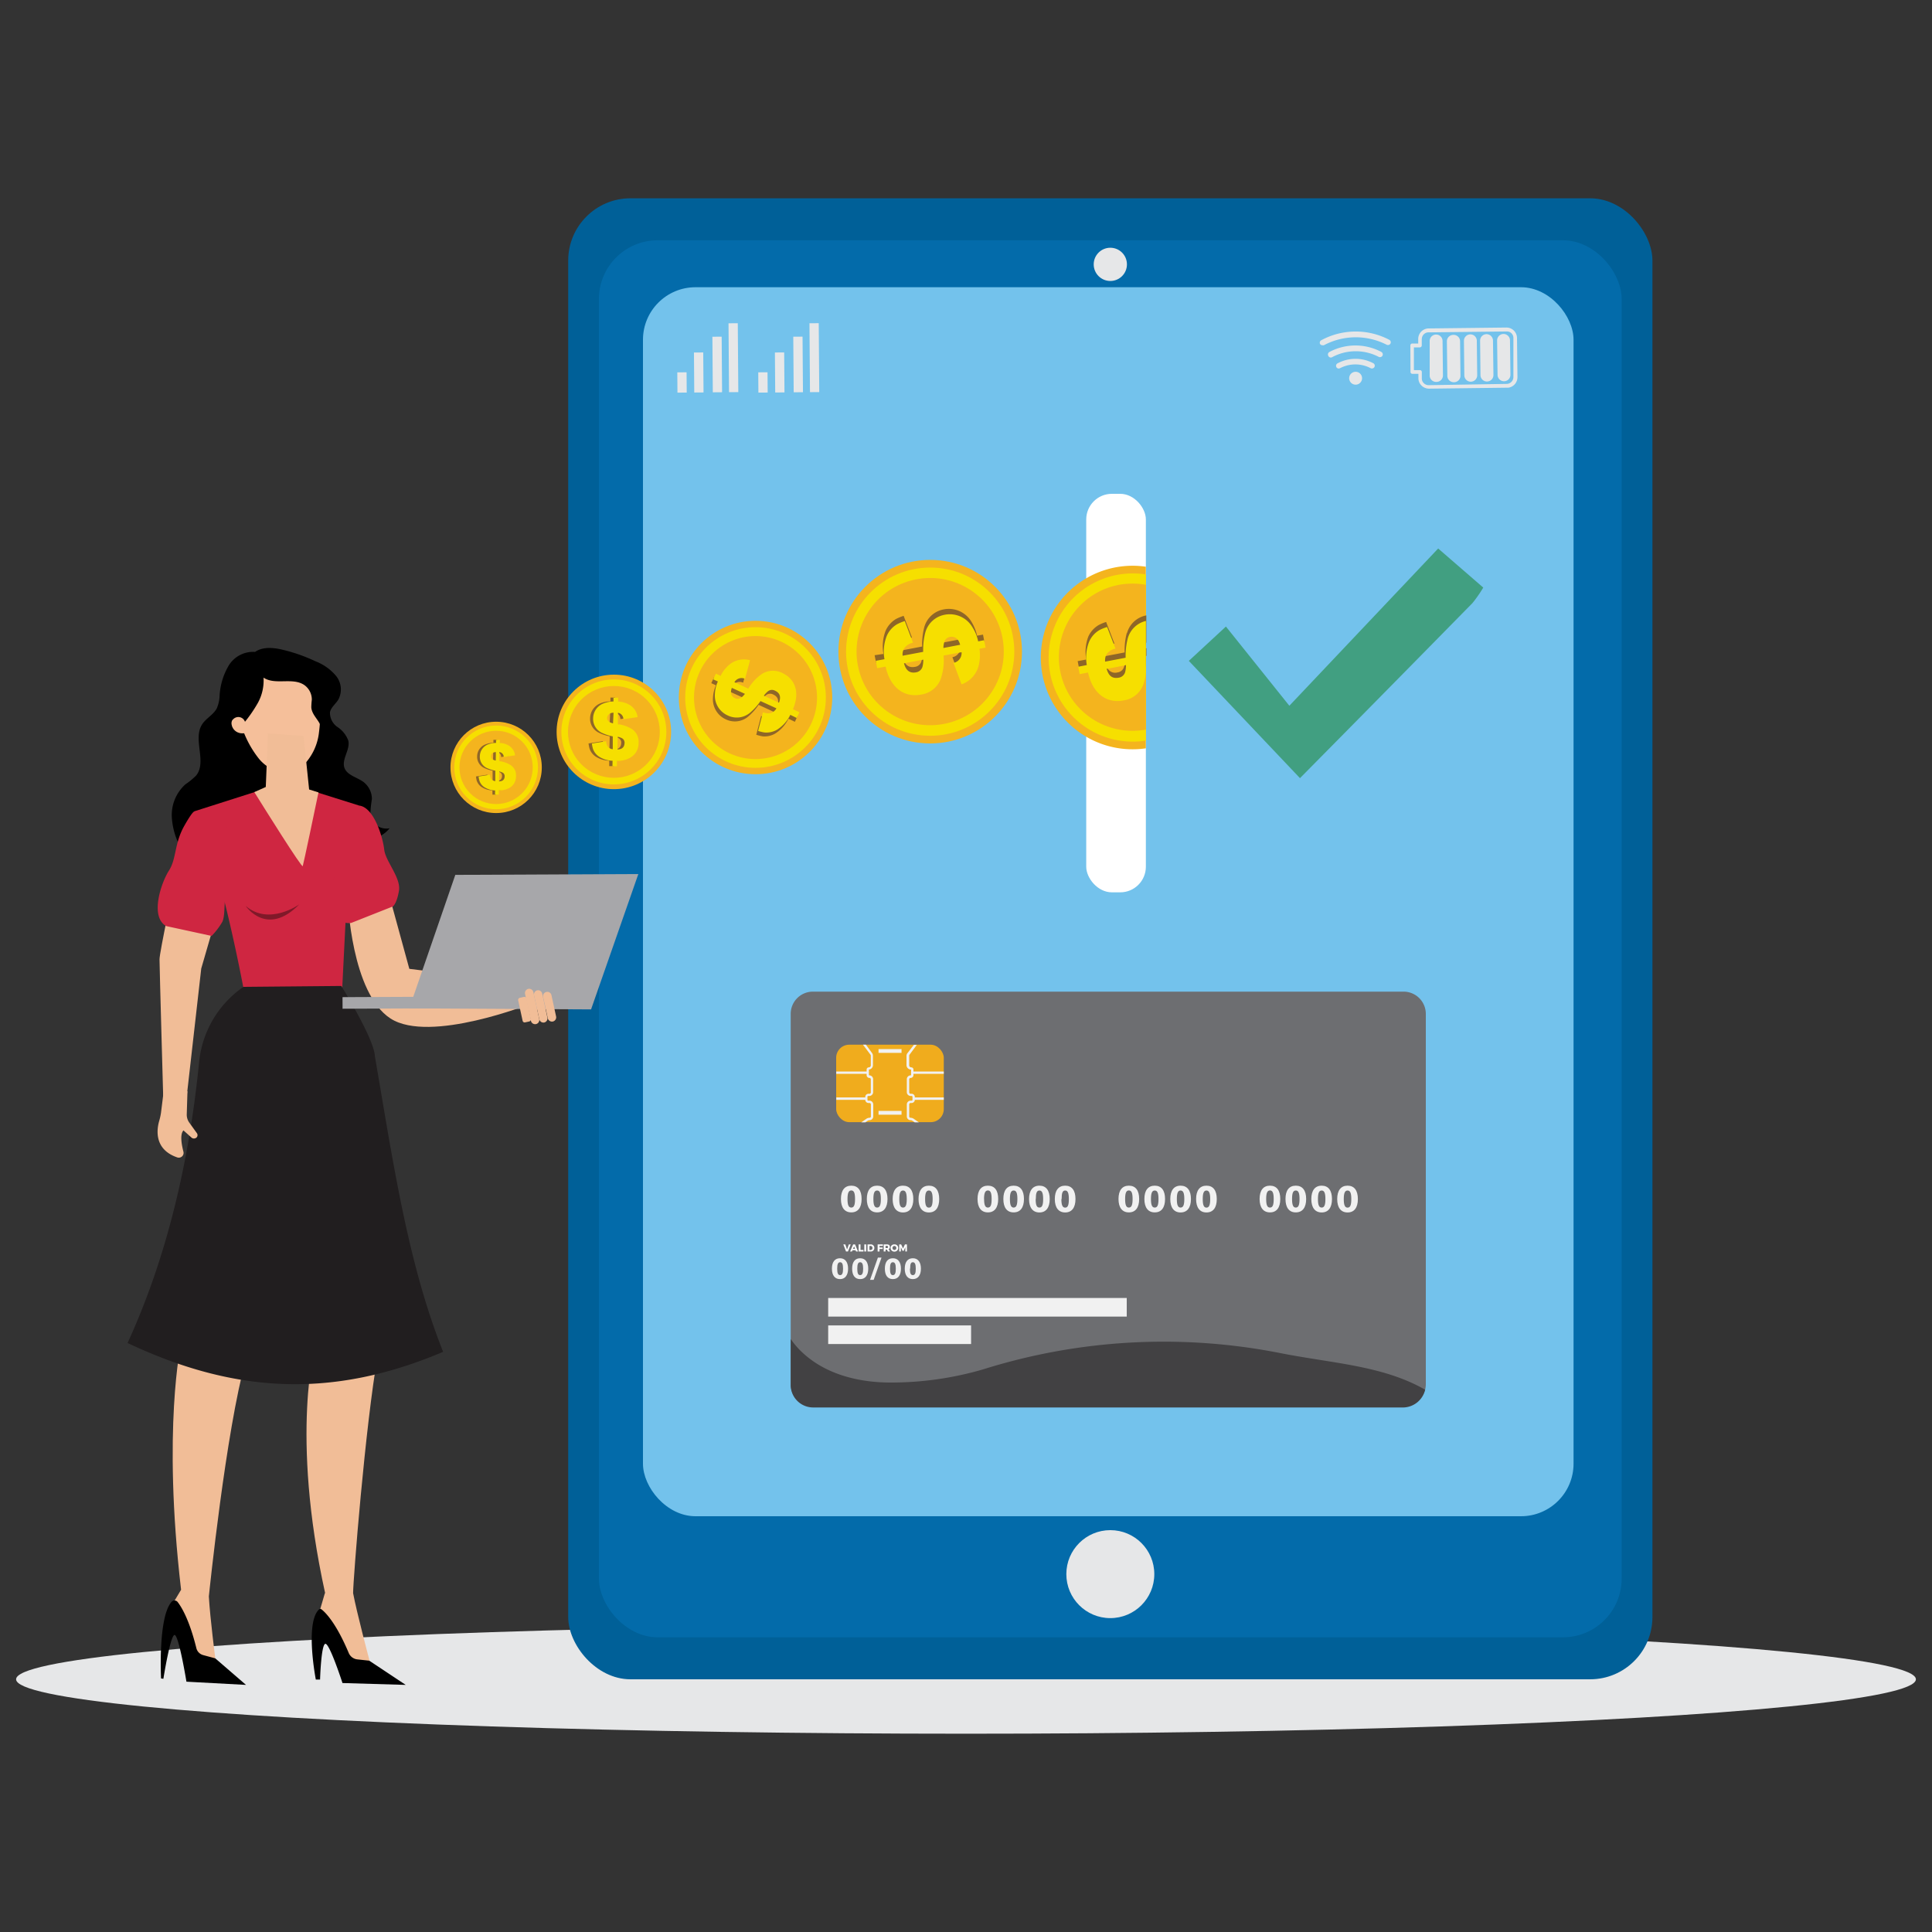 <?xml version="1.0" encoding="utf-8"?>
<svg xmlns="http://www.w3.org/2000/svg" id="Layer_1" viewBox="0 0 300 300">
  <rect x="0" y="0" width="300" height="300" fill="#333333" stroke="none"/>
  <ellipse cx="150" cy="260.76" rx="147.5" ry="8.45" style="fill:#e6e7e8"/>
  <rect height="229.97" rx="9.67" style="fill:#006098" width="168.36" x="88.23" y="30.79"/>
  <rect height="216.93" rx="9.12" style="fill:#036baa" width="158.81" x="93" y="37.31"/>
  <rect height="190.84" rx="8.16" style="fill:#73c2ec" width="144.5" x="99.84" y="44.6"/>
  <circle cx="172.41" cy="244.43" r="6.83" style="fill:#e6e7e8"/>
  <circle cx="172.41" cy="41.05" r="2.58" style="fill:#e6e7e8"/>
  <path d="M232.54,58.21l-.07-5.35a1,1,0,0,1,1-1h0a1,1,0,0,1,1,1l.07,5.34a1,1,0,0,1-1,1h0A1,1,0,0,1,232.54,58.21Z" style="fill:#e6e7e8"/>
  <path d="M229.89,58.24l-.06-5.35a1,1,0,0,1,1-1h0a1,1,0,0,1,1,1l.07,5.35a1,1,0,0,1-1,1h0A1,1,0,0,1,229.89,58.24Z" style="fill:#e6e7e8"/>
  <path d="M227.38,58.27l-.06-5.35a1,1,0,0,1,1-1h0a1,1,0,0,1,1,1l.06,5.35a1,1,0,0,1-1,1h0A1,1,0,0,1,227.38,58.27Z" style="fill:#e6e7e8"/>
  <path d="M224.74,58.3,224.67,53a1,1,0,0,1,1-1h0a1,1,0,0,1,1.05,1l.06,5.35a1,1,0,0,1-1,1h0A1,1,0,0,1,224.74,58.3Z" style="fill:#e6e7e8"/>
  <path d="M222,58.34,222,53a1,1,0,0,1,1-1.05h0a1,1,0,0,1,1,1l.06,5.35a1,1,0,0,1-1,1h0A1,1,0,0,1,222,58.34Z" style="fill:#e6e7e8"/>
  <path d="M234,60.2l-12.09.15a1.66,1.66,0,0,1-1.17-.47,1.6,1.6,0,0,1-.49-1.15v-.68h-.93a.3.3,0,0,1-.3-.29L219,53.64a.29.29,0,0,1,.09-.21.25.25,0,0,1,.2-.09h.93v-.68A1.64,1.64,0,0,1,221.8,51l12.1-.14a1.64,1.64,0,0,1,1.66,1.61l.07,6.08a1.65,1.65,0,0,1-1.41,1.65H234Zm-13.23-7.56v1a.29.29,0,0,1-.09.21.27.27,0,0,1-.2.09h-.93l0,3.53h.93a.3.3,0,0,1,.3.3v1a1,1,0,0,0,.32.74,1.07,1.07,0,0,0,.74.3L234,59.61a1.06,1.06,0,0,0,1-1.06L235,52.47a1,1,0,0,0-1.06-1l-12.09.14h-.13A1.05,1.05,0,0,0,220.78,52.64Z" style="fill:#e6e7e8"/>
  <path d="M209.5,58.73a1,1,0,1,1,1.05,1A1,1,0,0,1,209.5,58.73Z" style="fill:#e6e7e8"/>
  <path d="M207.91,57.21a.49.49,0,0,0,.2-.05,5.1,5.1,0,0,1,4.7,0,.45.45,0,0,0,.6-.15.43.43,0,0,0-.15-.6,5.91,5.91,0,0,0-5.55,0,.43.43,0,0,0,.2.82Z" style="fill:#e6e7e8"/>
  <path d="M206.64,55.52a.46.46,0,0,0,.2-.05,7.74,7.74,0,0,1,7.22-.07.45.45,0,0,0,.6-.15.44.44,0,0,0-.16-.6,8.59,8.59,0,0,0-8.06,0,.44.44,0,0,0-.19.59A.44.44,0,0,0,206.64,55.52Z" style="fill:#e6e7e8"/>
  <path d="M205.37,53.61a.46.46,0,0,0,.2,0,10.54,10.54,0,0,1,9.73-.09.45.45,0,0,0,.6-.15.44.44,0,0,0-.16-.6,11.23,11.23,0,0,0-10.57.06.44.44,0,0,0-.19.59A.44.44,0,0,0,205.37,53.61Z" style="fill:#e6e7e8"/>
  <rect height="10.7" style="fill:#e6e7e8" transform="rotate(-.43 114.386 55.06)" width="1.44" x="113.16" y="50.19"/>
  <rect height="8.63" style="fill:#e6e7e8" transform="rotate(-.43 111.716 56.383)" width="1.44" x="110.65" y="52.28"/>
  <rect height="6.21" style="fill:#e6e7e8" transform="rotate(-.43 109.046 57.706)" width="1.44" x="107.78" y="54.73"/>
  <rect height="3.15" style="fill:#e6e7e8" transform="rotate(-.43 106.376 59.028)" width="1.44" x="105.18" y="57.81"/>
  <rect height="10.7" style="fill:#e6e7e8" transform="rotate(-.43 126.378 55.106)" width="1.44" x="125.73" y="50.19"/>
  <rect height="8.63" style="fill:#e6e7e8" transform="rotate(-.43 123.708 56.428)" width="1.44" x="123.21" y="52.28"/>
  <rect height="6.21" style="fill:#e6e7e8" transform="rotate(-.43 121.038 57.75)" width="1.44" x="120.35" y="54.73"/>
  <rect height="3.15" style="fill:#e6e7e8" transform="rotate(-.43 118.368 59.073)" width="1.44" x="117.75" y="57.81"/>
  <path d="M223.32,85.17l7,6.07a20.46,20.46,0,0,1-1.68,2.41c-8.84,9-17.7,18-26.78,27.18L184.6,102.62l5.76-5.33,9.85,12.3Z" style="fill:#419f81"/>
  <rect height="61.88" rx="3.98" style="fill:#fff" width="9.26" x="168.67" y="76.68"/>
  <circle cx="77.04" cy="119.16" r="7.09" style="fill:#f4b41e"/>
  <circle cx="77.04" cy="119.16" r="6.5" style="fill:#f6df00"/>
  <circle cx="77.04" cy="119.16" r="5.69" style="fill:#f4b41e" transform="rotate(-45 77.041 119.168)"/>
  <path d="M76.46,122.73a3.32,3.32,0,0,1-1.7-.53,2,2,0,0,1-.74-1,5.13,5.13,0,0,1-.11-.63l1.77-.28a1.08,1.08,0,0,0,.24.72.9.9,0,0,0,.57.27l0-1.61a5,5,0,0,1-1.4-.47,1.91,1.91,0,0,1-1-1.77,2,2,0,0,1,1.37-1.87,3.22,3.22,0,0,1,1.16-.21v-.47h.58v.48a3.38,3.38,0,0,1,1.37.39,2.06,2.06,0,0,1,1,1.54l-1.75.26a.77.77,0,0,0-.68-.78l0,1.41a4.4,4.4,0,0,1,1.76.62,1.94,1.94,0,0,1,.83,1.69c0,1.37-1,2.22-2.68,2.24l0,.66h-.58Zm.13-6c-.48,0-.75.26-.76.65a.57.57,0,0,0,.29.51,1.58,1.58,0,0,0,.44.16Zm.49,4.54c.57,0,.86-.28.87-.76a.61.61,0,0,0-.32-.59,1.86,1.86,0,0,0-.52-.18Z" style="fill:#8e6628"/>
  <path d="M76.88,122.74a3.36,3.36,0,0,1-1.71-.54,1.87,1.87,0,0,1-.73-1,3.56,3.56,0,0,1-.12-.62l1.77-.28a1.09,1.09,0,0,0,.24.71.89.89,0,0,0,.58.28l0-1.62a5.68,5.68,0,0,1-1.4-.46,1.91,1.91,0,0,1-1-1.78,2,2,0,0,1,1.36-1.87,3.45,3.45,0,0,1,1.16-.2v-.47h.58v.48a3,3,0,0,1,1.37.39,2.08,2.08,0,0,1,1,1.53l-1.76.26a.76.76,0,0,0-.68-.77l0,1.41a4.25,4.25,0,0,1,1.76.62,1.87,1.87,0,0,1,.83,1.68c0,1.38-1,2.23-2.68,2.25v.65h-.58Zm.12-5.95c-.48,0-.75.26-.75.64a.54.54,0,0,0,.28.51,1.7,1.7,0,0,0,.45.16Zm.49,4.54c.57,0,.86-.28.87-.77a.61.61,0,0,0-.31-.59,2.39,2.39,0,0,0-.53-.18Z" style="fill:#f6df00"/>
  <circle cx="95.32" cy="113.65" r="8.89" style="fill:#f4b41e"/>
  <circle cx="95.32" cy="113.65" r="8.15" style="fill:#f6df00"/>
  <circle cx="95.32" cy="113.65" r="7.13" style="fill:#f4b41e" transform="rotate(-45 95.324 113.646)"/>
  <path d="M94.6,118.12a4.14,4.14,0,0,1-2.14-.66,2.42,2.42,0,0,1-.92-1.23,4.84,4.84,0,0,1-.15-.79l2.22-.35a1.36,1.36,0,0,0,.3.9,1.14,1.14,0,0,0,.72.34l.05-2a6.35,6.35,0,0,1-1.76-.59,2.38,2.38,0,0,1-1.29-2.22,2.54,2.54,0,0,1,1.71-2.35,4.1,4.1,0,0,1,1.45-.26v-.59l.73,0v.6a4,4,0,0,1,1.71.49,2.64,2.64,0,0,1,1.31,1.92l-2.21.33a1,1,0,0,0-.85-1l0,1.77a5.49,5.49,0,0,1,2.21.77,2.4,2.4,0,0,1,1,2.12c0,1.72-1.32,2.79-3.36,2.81l0,.83-.73,0Zm.15-7.46c-.6,0-.94.33-1,.81a.7.7,0,0,0,.37.64,1.77,1.77,0,0,0,.55.2Zm.61,5.7c.72,0,1.08-.35,1.1-1a.76.76,0,0,0-.4-.74,2.26,2.26,0,0,0-.66-.23Z" style="fill:#8e6628"/>
  <path d="M95.12,118.13a4.07,4.07,0,0,1-2.14-.67,2.38,2.38,0,0,1-.92-1.23,4.68,4.68,0,0,1-.15-.78l2.22-.35a1.33,1.33,0,0,0,.3.89,1.1,1.1,0,0,0,.72.35l0-2a6.76,6.76,0,0,1-1.76-.58,2.39,2.39,0,0,1-1.29-2.23,2.51,2.51,0,0,1,1.71-2.34,4.1,4.1,0,0,1,1.45-.26v-.59l.73,0v.6a3.9,3.9,0,0,1,1.71.48,2.64,2.64,0,0,1,1.31,1.93l-2.21.33a1,1,0,0,0-.85-1l0,1.77a5.46,5.46,0,0,1,2.21.78,2.38,2.38,0,0,1,1,2.11c0,1.73-1.32,2.79-3.36,2.82l0,.82H95.1Zm.15-7.46c-.6,0-.94.32-1,.8a.69.69,0,0,0,.37.64,1.69,1.69,0,0,0,.55.21Zm.61,5.7c.72,0,1.08-.36,1.1-1a.78.78,0,0,0-.4-.74,2.33,2.33,0,0,0-.66-.22Z" style="fill:#f6df00"/>
  <circle cx="117.32" cy="108.31" r="11.91" style="fill:#f4b41e"/>
  <circle cx="117.32" cy="108.31" r="10.92" style="fill:#f6df00"/>
  <circle cx="117.32" cy="108.31" r="9.55" style="fill:#f4b41e" transform="rotate(-21.21 117.341 108.32)"/>
  <path d="M122.43,111.6a5.57,5.57,0,0,1-2,2.27,3.27,3.27,0,0,1-2,.47,6.68,6.68,0,0,1-1-.25l.76-2.91a1.8,1.8,0,0,0,1.26.11,1.46,1.46,0,0,0,.81-.7l-2.46-1.14a9.14,9.14,0,0,1-1.66,1.85,3.21,3.21,0,0,1-3.43.4,3.4,3.4,0,0,1-2-3.36,5.5,5.5,0,0,1,.46-1.93l-.72-.33.41-.88.73.33a5.42,5.42,0,0,1,1.52-1.84,3.47,3.47,0,0,1,3.06-.57l-.78,2.89a1.27,1.27,0,0,0-1.65.52l2.16,1a7.12,7.12,0,0,1,2.13-2.29,3.21,3.21,0,0,1,3.15-.15c2.1,1,2.73,3.11,1.66,5.64l1,.46-.41.89Zm-9.08-4.19a1.14,1.14,0,0,0,.48,1.6.92.92,0,0,0,1-.11,2.44,2.44,0,0,0,.55-.57Zm7.32,2.3c.34-.9.15-1.52-.59-1.86a1,1,0,0,0-1.12.09,3.21,3.21,0,0,0-.63.69Z" style="fill:#8e6628"/>
  <path d="M122.72,111a5.72,5.72,0,0,1-2,2.27,3.29,3.29,0,0,1-2,.47,6.25,6.25,0,0,1-1-.24l.76-2.91a1.85,1.85,0,0,0,1.26.11,1.5,1.5,0,0,0,.82-.71l-2.47-1.13a9,9,0,0,1-1.66,1.84,3.2,3.2,0,0,1-3.42.4,3.38,3.38,0,0,1-2-3.36,5.24,5.24,0,0,1,.46-1.92l-.72-.33.41-.89.73.34a5.44,5.44,0,0,1,1.51-1.85,3.56,3.56,0,0,1,3.07-.57l-.78,2.89a1.28,1.28,0,0,0-1.65.52l2.15,1a7.47,7.47,0,0,1,2.13-2.29,3.23,3.23,0,0,1,3.16-.14c2.1,1,2.72,3.11,1.65,5.63l1,.47-.41.89Zm-9.08-4.19c-.29.76-.11,1.33.48,1.6a.92.92,0,0,0,1-.1,3,3,0,0,0,.55-.57Zm7.32,2.3c.34-.9.15-1.51-.6-1.85a1,1,0,0,0-1.11.08,3.46,3.46,0,0,0-.64.69Z" style="fill:#f6df00"/>
  <circle cx="144.44" cy="101.19" r="14.25" style="fill:#f4b41e"/>
  <circle cx="144.44" cy="101.19" r="13.06" style="fill:#f6df00"/>
  <circle cx="144.44" cy="101.19" r="11.43" style="fill:#f4b41e" transform="rotate(-56.77 144.43 101.189)"/>
  <path d="M137.18,101.54a6.79,6.79,0,0,1,.33-3.58,4,4,0,0,1,1.63-1.85,7.3,7.3,0,0,1,1.18-.48L141.61,99a2.17,2.17,0,0,0-1.31.77A1.83,1.83,0,0,0,140,101l3.19-.61a10.83,10.83,0,0,1,.33-3,3.84,3.84,0,0,1,3.06-2.77,4.07,4.07,0,0,1,4.25,1.9,6.92,6.92,0,0,1,.89,2.19l.92-.17.22,1.15-.94.18a6.63,6.63,0,0,1-.19,2.85,4.23,4.23,0,0,1-2.59,2.68l-1.25-3.35a1.52,1.52,0,0,0,1.24-1.65l-2.78.53a8.58,8.58,0,0,1-.49,3.71,3.83,3.83,0,0,1-3,2.33c-2.72.52-4.82-1.13-5.53-4.33l-1.3.24-.22-1.14Zm11.75-2.24c-.25-.93-.82-1.36-1.58-1.22a1.1,1.1,0,0,0-.88.78,3.38,3.38,0,0,0-.14.94Zm-8.73,2.86c.3,1.11.91,1.57,1.88,1.39a1.21,1.21,0,0,0,1-.86,3.72,3.72,0,0,0,.14-1.11Z" style="fill:#8e6628"/>
  <path d="M137.34,102.36a6.67,6.67,0,0,1,.34-3.58,3.87,3.87,0,0,1,1.62-1.85,7,7,0,0,1,1.19-.49l1.28,3.36a2.23,2.23,0,0,0-1.3.78,1.77,1.77,0,0,0-.31,1.24l3.19-.6a10.83,10.83,0,0,1,.33-3,3.84,3.84,0,0,1,3.06-2.77A4.07,4.07,0,0,1,151,97.4a6.6,6.6,0,0,1,.89,2.19l.93-.18.22,1.15-.95.18a6.53,6.53,0,0,1-.19,2.86,4.19,4.19,0,0,1-2.59,2.67l-1.25-3.34a1.54,1.54,0,0,0,1.25-1.66l-2.79.53a8.84,8.84,0,0,1-.48,3.72,3.83,3.83,0,0,1-3,2.33c-2.72.52-4.81-1.13-5.53-4.34l-1.3.25-.22-1.15Zm11.75-2.24c-.24-.93-.82-1.36-1.58-1.22a1.11,1.11,0,0,0-.88.78,3.38,3.38,0,0,0-.14.94ZM140.37,103c.3,1.12.91,1.58,1.87,1.4a1.24,1.24,0,0,0,1-.86,4.19,4.19,0,0,0,.13-1.11Z" style="fill:#f6df00"/>
  <path d="M177.93,88v28.2a14.25,14.25,0,1,1,0-28.2Z" style="fill:#f4b41e"/>
  <path d="M177.93,89.15V115a13.06,13.06,0,1,1,0-25.8Z" style="fill:#f6df00"/>
  <path d="M177.93,90.81v22.48a11.43,11.43,0,1,1,0-22.48Z" style="fill:#f4b41e"/>
  <path d="M174.68,102.44a5.66,5.66,0,0,1-.08.86,1,1,0,0,1-.06.25,1.2,1.2,0,0,1-1,.86,1.37,1.37,0,0,1-1.55-.6,2.89,2.89,0,0,1-.33-.79Zm.28-4.13a10.83,10.83,0,0,0-.33,3l-2.93.56-.26.05a1.84,1.84,0,0,1,.3-1.25,2.1,2.1,0,0,1,1.17-.73l.14,0-1.29-3.36a6.36,6.36,0,0,0-1.18.49A4,4,0,0,0,169,98.83a6.77,6.77,0,0,0-.33,3.58l-1.33.25.22,1.15h0l1.3-.25c.71,3.21,2.81,4.85,5.53,4.33a3.83,3.83,0,0,0,3-2.33,8.58,8.58,0,0,0,.49-3.71l.14,0v-1.19l-.16,0a3.28,3.28,0,0,1,.14-.93.24.24,0,0,1,0-.08V95.56A3.83,3.83,0,0,0,175,98.31Z" style="fill:#8e6628"/>
  <path d="M174.84,103.26a4.13,4.13,0,0,1-.13,1.11,1.22,1.22,0,0,1-1,.86c-1,.18-1.57-.28-1.87-1.39l.16,0,2.63-.51Zm.28-4.13a10.83,10.83,0,0,0-.33,3l-3.19.61a2.11,2.11,0,0,1,.1-.87,1.58,1.58,0,0,1,.21-.38,2.17,2.17,0,0,1,1.3-.77l-.3-.78-1-2.58a7.11,7.11,0,0,0-1.19.48,3.87,3.87,0,0,0-1.62,1.85,6.68,6.68,0,0,0-.34,3.58l-1.33.26.06.33.16.82,1.3-.25c.71,3.2,2.81,4.85,5.53,4.33a3.83,3.83,0,0,0,3-2.33,6.46,6.46,0,0,0,.46-2.58V96.42A3.81,3.81,0,0,0,175.12,99.13Z" style="fill:#f6df00"/>
  <path d="M221.4,157.44v57.49a3.86,3.86,0,0,1-.1.84,3.48,3.48,0,0,1-3.36,2.62H126.23a3.45,3.45,0,0,1-3.45-3.46V157.44a3.45,3.45,0,0,1,3.45-3.46h91.71A3.46,3.46,0,0,1,221.4,157.44Z" style="fill:#6d6e71"/>
  <path d="M221.29,215.79a3.55,3.55,0,0,1-3.31,2.76H126.27a3.49,3.49,0,0,1-3.49-3.46v-7.17a12.82,12.82,0,0,0,2.17,2.42c3.62,3.18,8.63,4.36,13.45,4.34a51,51,0,0,0,14.27-2.05,93.53,93.53,0,0,1,46-2.55C206.83,211.71,214.66,212,221.29,215.79Z" style="fill:#424143"/>
  <path d="M167,186.19c0,1.34-.58,2.08-1.6,2.08s-1.61-.74-1.61-2.08.57-2.08,1.61-2.08S167,184.85,167,186.19Zm-2.19,0c0,.93.17,1.33.59,1.33s.57-.4.57-1.33-.16-1.33-.57-1.33S164.85,185.25,164.85,186.19Z" style="fill:#f1f1f1"/>
  <path d="M163,186.19c0,1.33-.57,2.08-1.6,2.08s-1.61-.75-1.61-2.08.57-2.08,1.61-2.08S163,184.85,163,186.19Zm-2.18,0c0,.93.16,1.32.58,1.32s.58-.39.58-1.32-.17-1.33-.58-1.33S160.84,185.25,160.84,186.19Z" style="fill:#f1f1f1"/>
  <path d="M159,186.18c0,1.34-.57,2.08-1.6,2.08s-1.6-.74-1.6-2.08.56-2.07,1.6-2.07S159,184.85,159,186.18Zm-2.18,0c0,.94.17,1.33.58,1.33s.58-.39.58-1.33-.17-1.32-.58-1.32S156.82,185.24,156.82,186.18Z" style="fill:#f1f1f1"/>
  <path d="M155,186.18c0,1.34-.57,2.08-1.6,2.08s-1.61-.74-1.61-2.08.57-2.07,1.61-2.07S155,184.84,155,186.18Zm-2.19,0c0,.94.17,1.33.59,1.33s.58-.39.58-1.33-.17-1.33-.58-1.33S152.8,185.24,152.8,186.18Z" style="fill:#f1f1f1"/>
  <path d="M188.94,186.19c0,1.34-.57,2.08-1.6,2.08s-1.61-.74-1.61-2.08.57-2.08,1.61-2.08S188.94,184.85,188.94,186.19Zm-2.18,0c0,.93.17,1.33.58,1.33s.58-.4.58-1.33-.17-1.33-.58-1.33S186.76,185.25,186.76,186.19Z" style="fill:#f1f1f1"/>
  <path d="M184.93,186.19c0,1.33-.58,2.08-1.61,2.08s-1.6-.75-1.6-2.08.56-2.08,1.6-2.08S184.93,184.85,184.93,186.19Zm-2.19,0c0,.93.17,1.32.58,1.32s.58-.39.58-1.32-.17-1.33-.58-1.33S182.74,185.25,182.74,186.19Z" style="fill:#f1f1f1"/>
  <path d="M180.91,186.18c0,1.34-.57,2.08-1.6,2.08s-1.61-.74-1.61-2.08.57-2.07,1.61-2.07S180.91,184.85,180.91,186.18Zm-2.19,0c0,.94.17,1.33.59,1.33s.58-.39.58-1.33-.17-1.32-.58-1.32S178.72,185.24,178.72,186.18Z" style="fill:#f1f1f1"/>
  <path d="M176.89,186.18c0,1.34-.57,2.08-1.6,2.08s-1.61-.74-1.61-2.08.57-2.07,1.61-2.07S176.89,184.84,176.89,186.18Zm-2.18,0c0,.94.17,1.33.58,1.33s.58-.39.58-1.33-.17-1.33-.58-1.33S174.71,185.24,174.71,186.18Z" style="fill:#f1f1f1"/>
  <path d="M210.85,186.19c0,1.34-.57,2.08-1.6,2.08s-1.61-.74-1.61-2.08.57-2.08,1.61-2.08S210.85,184.85,210.85,186.19Zm-2.19,0c0,.93.17,1.33.59,1.33s.58-.4.58-1.33-.17-1.33-.58-1.33S208.66,185.25,208.66,186.19Z" style="fill:#f1f1f1"/>
  <path d="M206.83,186.19c0,1.33-.57,2.08-1.6,2.08s-1.61-.75-1.61-2.08.57-2.08,1.61-2.08S206.83,184.85,206.83,186.19Zm-2.18,0c0,.93.17,1.32.58,1.32s.58-.39.58-1.32-.17-1.33-.58-1.33S204.65,185.25,204.65,186.19Z" style="fill:#f1f1f1"/>
  <path d="M202.82,186.18c0,1.34-.58,2.08-1.61,2.08s-1.6-.74-1.6-2.08.56-2.07,1.6-2.07S202.82,184.85,202.82,186.18Zm-2.19,0c0,.94.17,1.33.58,1.33s.58-.39.58-1.33-.17-1.32-.58-1.32S200.63,185.24,200.63,186.18Z" style="fill:#f1f1f1"/>
  <path d="M198.8,186.18c0,1.34-.57,2.08-1.6,2.08s-1.61-.74-1.61-2.08.57-2.07,1.61-2.07S198.8,184.84,198.8,186.18Zm-2.19,0c0,.94.17,1.33.59,1.33s.58-.39.58-1.33-.17-1.33-.58-1.33S196.61,185.24,196.61,186.18Z" style="fill:#f1f1f1"/>
  <path d="M145.84,186.19c0,1.34-.57,2.08-1.6,2.08s-1.61-.74-1.61-2.08.57-2.08,1.61-2.08S145.84,184.85,145.84,186.19Zm-2.19,0c0,.93.17,1.33.59,1.33s.58-.4.58-1.33-.17-1.33-.58-1.33S143.65,185.25,143.65,186.19Z" style="fill:#f1f1f1"/>
  <path d="M141.82,186.19c0,1.33-.57,2.08-1.6,2.08s-1.61-.75-1.61-2.08.57-2.08,1.61-2.08S141.82,184.85,141.82,186.19Zm-2.18,0c0,.93.17,1.32.58,1.32s.58-.39.58-1.32-.17-1.33-.58-1.33S139.64,185.25,139.64,186.19Z" style="fill:#f1f1f1"/>
  <path d="M137.81,186.18c0,1.34-.58,2.08-1.61,2.08s-1.6-.74-1.6-2.08.56-2.07,1.6-2.07S137.81,184.85,137.81,186.18Zm-2.19,0c0,.94.17,1.33.58,1.33s.58-.39.58-1.33-.17-1.32-.58-1.32S135.62,185.24,135.62,186.18Z" style="fill:#f1f1f1"/>
  <path d="M133.79,186.18c0,1.34-.57,2.08-1.6,2.08s-1.61-.74-1.61-2.08.57-2.07,1.61-2.07S133.79,184.84,133.79,186.18Zm-2.19,0c0,.94.17,1.33.59,1.33s.58-.39.58-1.33-.17-1.33-.58-1.33S131.6,185.24,131.6,186.18Z" style="fill:#f1f1f1"/>
  <path d="M134.82,197c0,1-.44,1.62-1.25,1.62s-1.25-.58-1.25-1.62.44-1.62,1.25-1.62S134.82,196,134.82,197Zm-1.7,0c0,.73.13,1,.45,1s.46-.31.46-1-.14-1-.46-1S133.12,196.28,133.12,197Z" style="fill:#f1f1f1"/>
  <path d="M131.69,197c0,1-.45,1.62-1.25,1.62s-1.26-.58-1.26-1.62.45-1.62,1.26-1.62S131.69,196,131.69,197ZM130,197c0,.73.14,1,.46,1s.45-.3.45-1-.13-1-.45-1S130,196.27,130,197Z" style="fill:#f1f1f1"/>
  <path d="M143,197c0,1-.45,1.62-1.25,1.62s-1.26-.58-1.26-1.62.45-1.62,1.26-1.62S143,196,143,197Zm-1.71,0c0,.73.13,1,.46,1s.45-.31.45-1-.13-1-.45-1S141.33,196.28,141.33,197Z" style="fill:#f1f1f1"/>
  <path d="M139.9,197c0,1-.44,1.62-1.25,1.62s-1.25-.58-1.25-1.62.44-1.62,1.25-1.62S139.9,196,139.9,197Zm-1.7,0c0,.73.13,1,.45,1s.45-.3.45-1-.13-1-.45-1S138.2,196.27,138.2,197Z" style="fill:#f1f1f1"/>
  <path d="M136.88,195.28l-1.22,3.46h-.56l1.22-3.46Z" style="fill:#f1f1f1"/>
  <path d="M131.26,193.23l.27.8.28-.8h.29l-.43,1.1h-.3l-.42-1.1Z" style="fill:#fff"/>
  <path d="M132.85,194.14h-.47l-.08.19H132l.48-1.1h.29l.46,1.1h-.3Zm-.08-.22-.15-.39-.16.39Z" style="fill:#fff"/>
  <path d="M133.62,193.23v.86h.46v.24h-.75v-1.1Z" style="fill:#fff"/>
  <path d="M134.5,193.23v1.1h-.29v-1.1Z" style="fill:#fff"/>
  <path d="M135.77,193.78a.54.54,0,0,1-.59.55h-.47v-1.1h.48A.54.54,0,0,1,135.77,193.78Zm-.29,0a.3.3,0,0,0-.3-.31H135v.63h.19A.29.29,0,0,0,135.48,193.78Z" style="fill:#fff"/>
  <path d="M137.1,193.23v.23h-.53v.25h.49v.23h-.49v.39h-.29v-1.1Z" style="fill:#fff"/>
  <path d="M137.88,194.33l-.16-.3h-.21v.3h-.29v-1.1h.5c.29,0,.46.14.46.39a.36.36,0,0,1-.2.35l.23.36Zm-.37-.53h.21c.12,0,.18-.06.18-.17s-.06-.17-.18-.17h-.21Z" style="fill:#fff"/>
  <path d="M139.48,193.78a.58.58,0,0,1-.6.57.57.57,0,0,1-.59-.57.55.55,0,0,1,.59-.55A.56.56,0,0,1,139.48,193.78Zm-.9,0a.31.31,0,0,0,.31.32.3.3,0,0,0,.29-.32.3.3,0,0,0-.29-.31A.31.31,0,0,0,138.58,193.78Z" style="fill:#fff"/>
  <path d="M139.93,193.23l.29.64.3-.64h.31v1.1h-.25v-.69l-.25.58h-.19l-.26-.58v.69h-.25v-1.1Z" style="fill:#fff"/>
  <rect height="2.89" style="fill:#f1f1f1" width="46.36" x="128.6" y="201.55"/>
  <rect height="2.89" style="fill:#f1f1f1" width="22.19" x="128.6" y="205.81"/>
  <rect height="12.03" rx="2.03" style="fill:#f0ac1d" width="16.71" x="129.84" y="162.22"/>
  <path d="M134.92,166.08v.84a.07.07,0,0,0,.07.06.6.6,0,0,1,.59.6v2a.6.6,0,0,1-.59.6h-.16a.13.13,0,0,0-.13.13v.47a.13.13,0,0,0,.13.13H135a.59.59,0,0,1,.6.59v1.86a.58.58,0,0,1-.58.58.5.5,0,0,0-.29.09l-.36.25h-.64l.79-.55a.9.9,0,0,1,.5-.16.21.21,0,0,0,.21-.21v-1.86a.23.23,0,0,0-.23-.23h-.15a.49.49,0,0,1-.49-.49v0h-4.5v-.37h4.5v-.07a.49.49,0,0,1,.49-.5H135a.22.22,0,0,0,.22-.23v-2a.22.22,0,0,0-.22-.23.43.43,0,0,1-.43-.43v-.21h-4.72v-.36h4.72v-.3a.34.34,0,0,1,.33-.34.32.32,0,0,0,.32-.32v-1.47a.31.31,0,0,0-.06-.19L134,162.22h.46l.95,1.29a.68.68,0,0,1,.14.41v1.47A.69.69,0,0,1,134.92,166.08Z" style="fill:#f1f1f1"/>
  <path d="M141.47,166.08v.84a.06.06,0,0,1-.06.06.6.6,0,0,0-.6.6v2a.6.6,0,0,0,.6.6h.15a.13.13,0,0,1,.13.13v.47a.13.13,0,0,1-.13.13h-.15a.59.59,0,0,0-.6.59v1.86a.58.58,0,0,0,.59.58.47.47,0,0,1,.28.09l.36.25h.64l-.79-.55a.89.89,0,0,0-.49-.16.21.21,0,0,1-.22-.21v-1.86a.23.23,0,0,1,.23-.23h.15a.49.49,0,0,0,.49-.49v0h4.5v-.37h-4.5v-.07a.49.49,0,0,0-.49-.5h-.15a.23.23,0,0,1-.23-.23v-2a.23.23,0,0,1,.23-.23.44.44,0,0,0,.43-.43v-.21h4.71v-.36h-4.71v-.3a.34.34,0,0,0-.34-.34.32.32,0,0,1-.32-.32v-1.47a.31.31,0,0,1,.06-.19l1.12-1.51h-.46l-1,1.29a.68.68,0,0,0-.14.41v1.47A.7.7,0,0,0,141.47,166.08Z" style="fill:#f1f1f1"/>
  <rect height=".59" style="fill:#f1f1f1" width="3.57" x="136.42" y="162.9"/>
  <rect height=".59" style="fill:#f1f1f1" width="3.57" x="136.42" y="172.5"/>
  <path d="M26.68,126.9a11.15,11.15,0,0,0,1.74,5.33,4.17,4.17,0,0,0,1.08,1.28,4.41,4.41,0,0,0,1.71.63l6.89,1.52a8.16,8.16,0,0,1-2-3.63,17.33,17.33,0,0,1,2.8,1.52,12.86,12.86,0,0,0,4.56,1.09l5.48.61a4.27,4.27,0,0,1-1.16-3.43,13,13,0,0,0,8.32.6,3.34,3.34,0,0,1-.74-2.25,4.79,4.79,0,0,0,5.14-1.56,2.54,2.54,0,0,1-3-2,18.2,18.2,0,0,1,.25-2.54,3.35,3.35,0,0,0-1.37-2.69c-1-.7-2.42-1-2.87-2.08-.54-1.36.89-2.84.58-4.28a4.32,4.32,0,0,0-1.66-2.11,2.67,2.67,0,0,1-1.19-2.32c.16-.78.9-1.28,1.32-2a3.35,3.35,0,0,0-.39-3.65A7.8,7.8,0,0,0,49,102.69,26,26,0,0,0,44,100.92c-1.47-.36-3.15-.55-4.39.31a4.44,4.44,0,0,0-4.11,2.14A10.34,10.34,0,0,0,34.1,108a5.39,5.39,0,0,1-.44,2c-.53,1-1.68,1.54-2.29,2.5-1.46,2.31.79,5.79-.91,7.92a11,11,0,0,1-1.67,1.37A6.42,6.42,0,0,0,26.68,126.9Zm9.5-15.17a1.1,1.1,0,0,1,1.92.57c.54,1.17-.05,1.53-.05,1.53C36.14,114.13,35.6,112.19,36.18,111.73Z"/>
  <path d="M37.31,112.07a9.39,9.39,0,0,1-.53-5.15,6.29,6.29,0,0,1,4.35-4.68,6.79,6.79,0,0,1,5.51.81,5.22,5.22,0,0,1,2.89,4.53,23.89,23.89,0,0,1,0,6.15A8.58,8.58,0,0,1,47,118.94c-1.86,1.66-4.85,1.17-6.75-1.07A16,16,0,0,1,37.31,112.07Z" style="fill:#f5bf9a"/>
  <path d="M49.83,115.61a2.48,2.48,0,0,0,1.27-2,11.1,11.1,0,0,0-.12-2.44,21.47,21.47,0,0,0-.57-5,7.13,7.13,0,0,0-5.86-4.5,10.14,10.14,0,0,0-7.28,2.16,5.92,5.92,0,0,0-1.42,1.45,5.86,5.86,0,0,0-.13,5.08,3.24,3.24,0,0,0,1.9,2.22A21.75,21.75,0,0,0,40,109.22a7.17,7.17,0,0,0,.92-4c1.79,1.2,4.45-.06,6.27,1.11a2.75,2.75,0,0,1,1.23,2.33,11.5,11.5,0,0,0-.08,1.17c.07,1,.85,1.69,1.3,2.53A3.91,3.91,0,0,1,49.83,115.61Z"/>
  <path d="M36.18,111.72a1.09,1.09,0,0,1,1.91.58c.55,1.17-.05,1.54-.05,1.54C36.14,114.13,35.59,112.19,36.18,111.72Z" style="fill:#f5bf9a"/>
  <path d="M50.45,247.37l-1,3.43,3.75,6.12,3.33,1.47.85-.53s-2-7.52-2.55-10.48c0-2,1.88-26,3.84-37,2-11.5-9.67-1.72-9.67-1.72s-4,13.83,1.49,38.74Z" style="fill:#f1bd97"/>
  <path d="M26.68,249.26l2.77,6.62,3.05,2,.93-.39s-.8-6.13-1-9.59h0c.06-.6,2.64-25.71,5.76-36.83s-10.07-2.49-10.07-2.49-2.94,13.22,0,38.28l-.16.26Z" style="fill:#f1bd97"/>
  <path d="M35.84,125l7.86,16.57,10.54-2.3-4.72-15.61-.16-.1c-.43,2.07-2.24,10.61-2.35,11s-6.12-9.24-7.31-11.16Z" style="fill:#f1bd97"/>
  <path d="M47.85,122.6l7.93,2.49s0,7,1.07,10.7a5.07,5.07,0,0,1-.94,4.66,6,6,0,0,1-2.2,1.59l-.66,13.24-15.19-1.54s-4-21.6-7.72-27.75l11-3.51Z" style="fill:#cf2641"/>
  <path d="M27.56,248.73c.62.79,1.83,2.76,2.92,7.15A1.49,1.49,0,0,0,31.54,257l1.89.51,4.77,4.12-9.25-.5s-1.18-7.23-1.84-7.25-1.74,6.8-1.74,6.8l-.36-.05s-.49-9.38,1.59-11.85A.62.62,0,0,1,27.56,248.73Z"/>
  <path d="M49.92,249.9c.56.43,2.22,2,4.23,6.77a1.64,1.64,0,0,0,1.34,1l1.85.2L63,261.63l-9.82-.29s-2-6.18-2.66-6.09-.82,5.55-.82,5.55l-.66,0s-1.71-8.77.48-10.87A.29.29,0,0,1,49.92,249.9Z"/>
  <path d="M39.49,123l.21.33c1.19,1.92,7.19,11.51,7.31,11.16s1.92-8.9,2.35-11c.06-.28.1-.44.1-.44L48,122.59l-.86-8.31-5.53-.39-.34,8.31Z" style="fill:#f1bd97"/>
  <path d="M46.47,140.43s-4.68,3.38-8.32.24C38.15,140.67,41.42,145.59,46.47,140.43Z" style="fill:#801929"/>
  <path d="M19.81,208.54c16.7,7.89,31.87,8.64,49,1.37C63.27,196,61,180.18,58.21,164,58.1,161.29,53,153.1,53,153.1l-15.19.14a14.51,14.51,0,0,0-1.6,1.25A16.13,16.13,0,0,0,30.91,165C29.34,180.66,25.87,195.3,19.81,208.54Z" style="fill:#211e1f"/>
  <path d="M34.18,140.28l-2.93,10.11-2.33,20.53-3.54.75s-.61-21.58-.61-22.7S27.1,137,27.1,137Z" style="fill:#f1bd97"/>
  <path d="M25.47,169,25,172.79a9,9,0,0,1-.27,1.23c-.36,1.22-.91,4.41,2.76,5.69a.74.74,0,0,0,1-.84c-.26-1-.6-2.72,0-3.34l1.25,1.12a.59.59,0,0,0,.82-.06h0a.53.53,0,0,0,0-.65l-1.16-1.61A2.12,2.12,0,0,1,29,173l.11-3.54" style="fill:#f1bd97"/>
  <path d="M58.79,133l4.77,17.44,18.63,2.33.3,3.06s-15.73,6.26-21.84,2.33S54,139.74,54,139.74Z" style="fill:#f1bd97"/>
  <polygon points="99.12 135.72 70.7 135.85 63.55 156.58 91.78 156.74 99.12 135.72" style="fill:#a7a7aa"/>
  <rect height="1.8" style="fill:#a7a7aa" transform="rotate(-.25 63.826 158.276)" width="18.1" x="53.2" y="154.79"/>
  <path d="M84.34,154.81l.72,3.3a.67.67,0,0,0,.79.51h0a.67.67,0,0,0,.5-.79l-.72-3.3a.65.65,0,0,0-.78-.5h0A.65.65,0,0,0,84.34,154.81Z" style="fill:#f1bd97"/>
  <path d="M82.93,154.55l.81,3.71a.66.66,0,0,0,.79.51h0A.66.66,0,0,0,85,158l-.81-3.72a.66.66,0,0,0-.79-.5h0A.66.66,0,0,0,82.93,154.55Z" style="fill:#f1bd97"/>
  <path d="M81.53,154.34l.91,4.17a.67.67,0,0,0,.79.51h0a.66.66,0,0,0,.5-.79l-.91-4.17a.66.66,0,0,0-.78-.51h0A.67.67,0,0,0,81.53,154.34Z" style="fill:#f1bd97"/>
  <rect height="1.32" rx=".31" style="fill:#f1bd97" transform="rotate(77.71 81.458 156.784)" width="3.9" x="79.5" y="156.13"/>
  <path d="M55.78,125.09c2.33.29,3.68,5,3.88,6.83s2.63,4.38,2.29,6.4-.94,2.43-.94,2.43l-6.47,2.56a3,3,0,0,1-3.37-2.7C50.76,137.58,55.78,125.09,55.78,125.09Z" style="fill:#cf2641"/>
  <path d="M30.24,126.09s0-.71-1.6,2.1-1.21,5.13-2.41,7-3,7.15-.43,8.61l7.06,1.53a11.4,11.4,0,0,0,1.66-2.18c.43-.89.27-2.76.49-4.09s.9-5.32.93-5.52a39.12,39.12,0,0,0-.6-5C35.17,128.4,30.24,126.09,30.24,126.09Z" style="fill:#cf2641"/>
</svg>